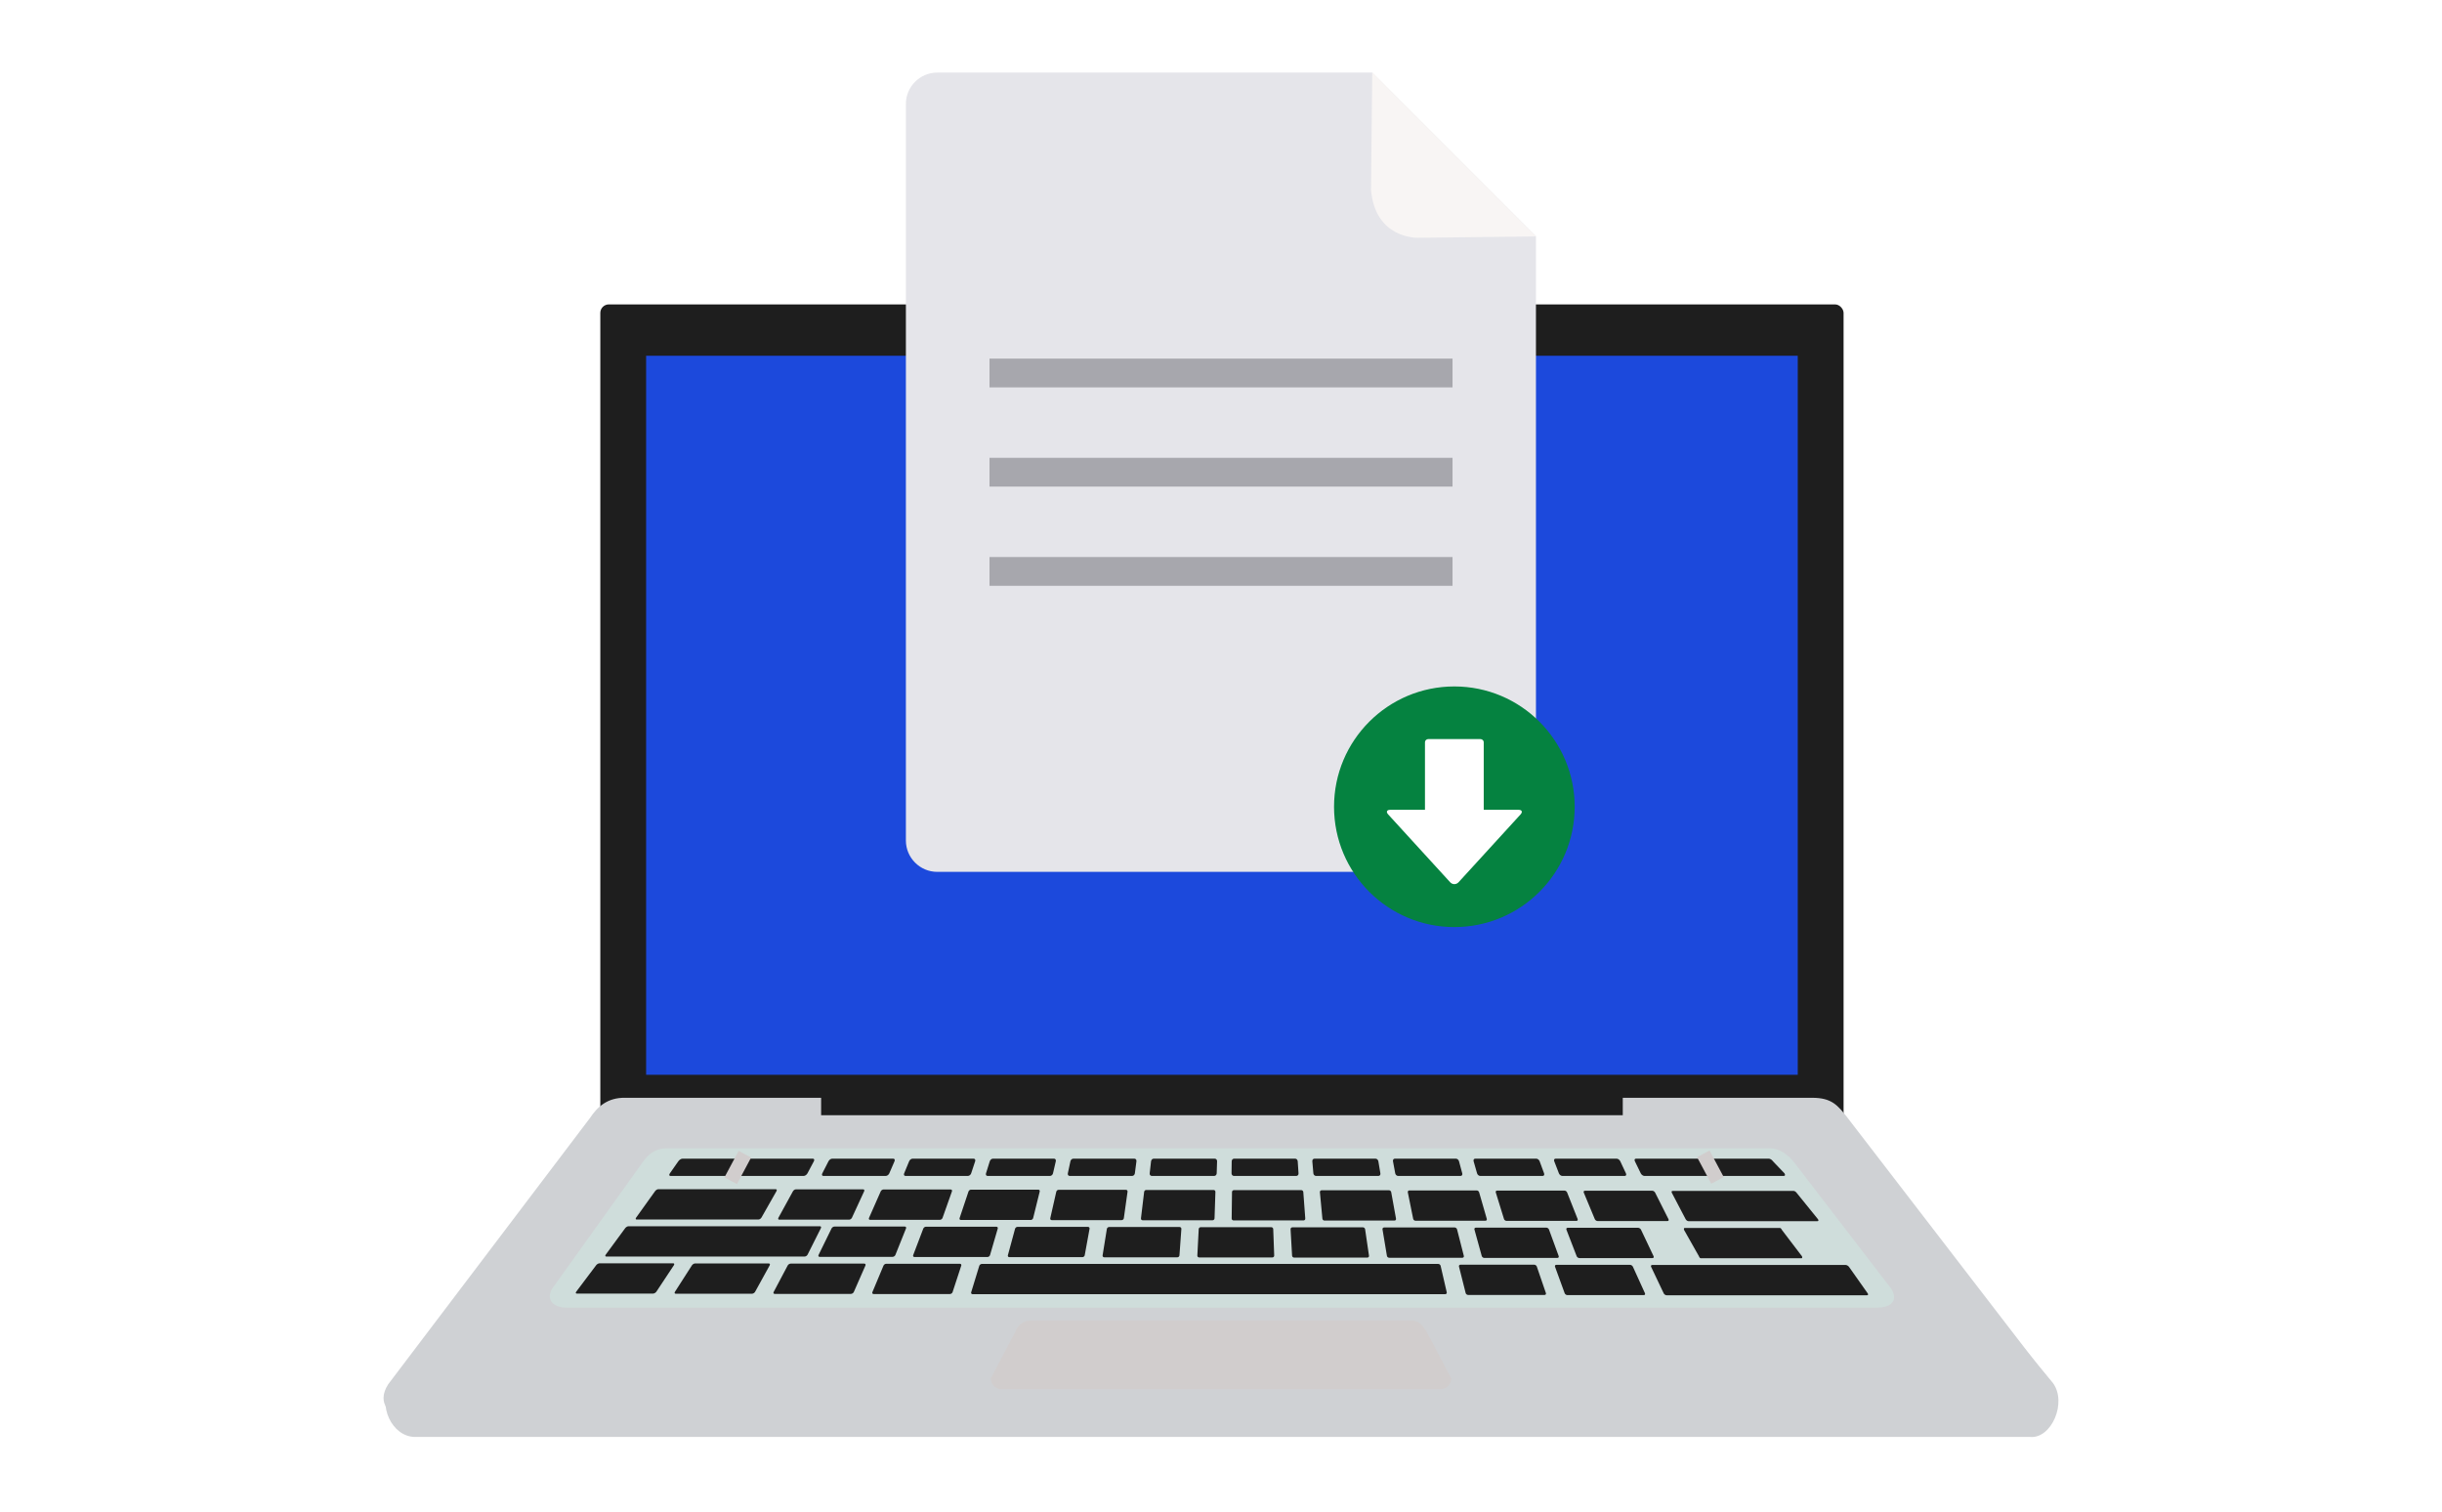 <svg viewBox="0 0 2005.79 1241.6" xmlns="http://www.w3.org/2000/svg">
  <defs>
    <style>
      .cls-1 {
        fill: #1c49dc;
      }

      .cls-2 {
        fill: #f8f5f4;
      }

      .cls-3 {
        fill: #fff;
      }

      .cls-4 {
        fill: #1e1e1e;
      }

      .cls-5 {
        fill: #cfd1d4;
      }

      .cls-6 {
        fill: #d1cdcd;
      }

      .cls-7 {
        fill: #cfdddb;
      }

      .cls-8 {
        fill: #a7a7ad;
      }

      .cls-9 {
        fill: #058240;
      }

      .cls-10 {
        fill: #e5e5ea;
      }
    </style>
  </defs>
  <g data-name="Слой 3" id="_Слой_3">
    <rect height="1241.6" width="2005.79" class="cls-3"></rect>
  </g>
  <g data-name="Слой 2" id="_Слой_2">
    <g>
      <g>
        <g>
          <g>
            <rect ry="7" rx="7" height="709.91" width="1021.18" y="250.04" x="493.08" class="cls-4"></rect>
            <rect height="590.63" width="945.91" y="292.22" x="530.71" class="cls-1"></rect>
          </g>
          <g>
            <g>
              <g>
                <g>
                  <path d="M1667.64,1180.34H340.92c-19.27-.18-30.73-26.37-20.54-42.19l166.02-204.66c5.82-8.82,14.18-16.82,29.09-16.46h974.68c16,0,20.92,6,29.09,16.46l166.93,202.48c11.82,16-1.09,45.83-18.55,44.37Z" class="cls-5"></path>
                  <path d="M1665.95,1165.06H339.23c-19.27-.18-30.55-12.18-20.37-28.01l165.84-218.85c5.82-8.82,14.19-16.82,29.09-16.46h974.67c16,0,20.92,6,29.09,16.46l167.11,217.21c11.09,16-1.27,31.09-18.73,29.64h0Z" class="cls-5"></path>
                </g>
                <path d="M1542.1,1074.14H465.01c-7.84,0-17.58-4.73-11.58-15.45l74.11-103.57c5.84-8.51,12.23-11.9,20.07-11.9h906.23c7.84,0,14.92,5.33,20.07,11.9l79.71,103.75c6.67,11.63-3.69,15.28-11.53,15.28h0Z" class="cls-7"></path>
              </g>
              <g>
                <g>
                  <path d="M660.16,965.93h-109.48c-1.07,0-1.27-.96-.46-2.12l6.94-9.93c.81-1.17,2.33-2.12,3.37-2.12h107.18c1.04,0,1.39.96.78,2.12l-5.27,9.93c-.62,1.17-2.01,2.12-3.07,2.12h0Z" class="cls-4"></path>
                  <path d="M727.6,965.93h-51.34c-1.07,0-1.45-.96-.85-2.12l5.09-9.93c.59-1.17,1.93-2.12,2.98-2.12h50.26c1.04,0,1.49.96.98,2.12l-4.28,9.93c-.5,1.17-1.79,2.12-2.85,2.12h0Z" class="cls-4"></path>
                  <path d="M795.04,965.93h-51.34c-1.07,0-1.54-.96-1.06-2.12l4.1-9.93c.48-1.17,1.73-2.12,2.77-2.12h50.26c1.04,0,1.58.96,1.2,2.12l-3.29,9.93c-.39,1.17-1.58,2.12-2.64,2.12h0Z" class="cls-4"></path>
                  <path d="M862.48,965.93h-51.34c-1.07,0-1.64-.96-1.27-2.12l3.1-9.93c.36-1.17,1.51-2.12,2.56-2.12h50.26c1.04,0,1.68.96,1.41,2.12l-2.3,9.93c-.27,1.17-1.37,2.12-2.43,2.12h0Z" class="cls-4"></path>
                  <path d="M929.92,965.93h-51.34c-1.07,0-1.74-.96-1.49-2.12l2.12-9.93c.25-1.17,1.3-2.12,2.35-2.12h50.26c1.04,0,1.77.96,1.62,2.12l-1.3,9.93c-.16,1.17-1.15,2.12-2.22,2.12h0Z" class="cls-4"></path>
                  <path d="M997.36,965.93h-51.34c-1.07,0-1.83-.96-1.7-2.12l1.12-9.93c.13-1.17,1.1-2.12,2.14-2.12h50.26c1.04,0,1.87.96,1.83,2.12l-.32,9.93c-.04,1.17-.94,2.12-2.01,2.12h0Z" class="cls-4"></path>
                  <path d="M1064.8,965.93h-51.34c-1.07,0-1.92-.96-1.91-2.12l.13-9.93c.02-1.17.88-2.12,1.92-2.12h50.26c1.04,0,1.96.96,2.04,2.12l.68,9.93c.08,1.17-.72,2.12-1.79,2.12h0Z" class="cls-4"></path>
                  <path d="M1132.23,965.93h-51.34c-1.07,0-2.03-.96-2.13-2.12l-.86-9.93c-.1-1.17.67-2.12,1.72-2.12h50.26c1.04,0,2.05.96,2.26,2.12l1.67,9.93c.2,1.17-.51,2.12-1.58,2.12Z" class="cls-4"></path>
                  <path d="M1199.67,965.93h-51.34c-1.07,0-2.12-.96-2.33-2.12l-1.85-9.93c-.21-1.17.46-2.12,1.51-2.12h50.26c1.04,0,2.16.96,2.46,2.12l2.67,9.93c.32,1.17-.3,2.12-1.37,2.12h0Z" class="cls-4"></path>
                  <path d="M1267.11,965.93h-51.34c-1.07,0-2.21-.96-2.55-2.12l-2.84-9.93c-.33-1.17.25-2.12,1.29-2.12h50.26c1.04,0,2.25.96,2.68,2.12l3.65,9.93c.43,1.17-.08,2.12-1.15,2.12Z" class="cls-4"></path>
                  <path d="M1334.55,965.93h-51.34c-1.07,0-2.31-.96-2.76-2.12l-3.84-9.93c-.45-1.17.04-2.12,1.08-2.12h50.26c1.04,0,2.34.96,2.89,2.12l4.65,9.93c.55,1.17.12,2.12-.94,2.12Z" class="cls-4"></path>
                  <path d="M1465.18,965.93h-114.53c-1.07,0-2.41-.96-2.97-2.12l-4.83-9.93c-.57-1.17-.18-2.12.87-2.12h109.22c1.04,0,2.53.96,3.3,2.12l9.48,9.93c.77,1.17.54,2.12-.53,2.12h0Z" class="cls-4"></path>
                </g>
                <g>
                  <path d="M622.97,1001.73h-100.07c-.85,0-1.01-.72-.38-1.59l15.55-21.71c.62-.87,1.8-1.59,2.61-1.59h96.5c.82,0,1.08.72.59,1.59l-12.34,21.71c-.5.87-1.61,1.59-2.44,1.59h0Z" class="cls-4"></path>
                  <path d="M697.48,1001.85h-57.39c-.86,0-1.18-.7-.72-1.55l11.94-21.78c.46-.85,1.52-1.55,2.36-1.55h55.33c.84,0,1.2.7.8,1.55l-10.05,21.78c-.4.85-1.43,1.55-2.3,1.55h.02Z" class="cls-4"></path>
                  <path d="M772.06,1001.98h-57.4c-.86,0-1.26-.7-.88-1.56l9.61-21.78c.37-.85,1.37-1.56,2.19-1.56h55.34c.84,0,1.27.7.97,1.56l-7.72,21.78c-.31.85-1.26,1.56-2.13,1.56h.02Z" class="cls-4"></path>
                  <path d="M846.66,1002.1h-57.41c-.86,0-1.34-.7-1.05-1.56l7.28-21.78c.29-.85,1.2-1.55,2.03-1.55h55.35c.84,0,1.35.7,1.13,1.55l-5.39,21.78c-.21.85-1.1,1.56-1.96,1.56h0Z" class="cls-4"></path>
                  <path d="M921.29,1002.23h-57.41c-.86,0-1.41-.7-1.22-1.55l4.94-21.78c.2-.85,1.03-1.56,1.87-1.56h55.36c.84,0,1.42.7,1.3,1.56l-3.05,21.78c-.12.85-.93,1.55-1.79,1.55h0Z" class="cls-4"></path>
                  <path d="M995.95,1002.35h-57.42c-.86,0-1.49-.7-1.38-1.55l2.61-21.78c.1-.85.86-1.55,1.7-1.55h55.38c.84,0,1.5.7,1.47,1.55l-.72,21.78c-.03.85-.76,1.55-1.63,1.55h0Z" class="cls-4"></path>
                  <path d="M1070.64,1002.48h-57.43c-.86,0-1.56-.7-1.55-1.55l.28-21.78c0-.85.71-1.55,1.53-1.55h55.39c.84,0,1.57.7,1.64,1.55l1.62,21.78c.06.85-.59,1.55-1.46,1.55h0Z" class="cls-4"></path>
                  <path d="M1145.35,1002.6h-57.45c-.86,0-1.64-.7-1.72-1.55l-2.05-21.78c-.08-.85.54-1.55,1.38-1.55h55.4c.84,0,1.64.7,1.79,1.55l3.95,21.78c.16.85-.43,1.55-1.29,1.55h0Z" class="cls-4"></path>
                  <path d="M1220.09,1002.73h-57.46c-.86,0-1.72-.7-1.89-1.55l-4.4-21.78c-.17-.85.37-1.55,1.21-1.55h55.41c.84,0,1.72.7,1.96,1.55l6.28,21.78c.25.85-.25,1.55-1.12,1.55h0Z" class="cls-4"></path>
                  <path d="M1294.85,1002.85h-57.47c-.86,0-1.79-.7-2.05-1.55l-6.73-21.78c-.26-.85.2-1.55,1.04-1.55h55.42c.84,0,1.79.7,2.13,1.55l8.62,21.78c.34.85-.08,1.55-.96,1.55h0Z" class="cls-4"></path>
                  <path d="M1369.65,1002.98h-57.48c-.86,0-1.87-.7-2.23-1.55l-9.06-21.78c-.35-.85.04-1.55.87-1.55h55.43c.84,0,1.87.7,2.3,1.55l10.96,21.78c.44.85.08,1.55-.78,1.55Z" class="cls-4"></path>
                  <path d="M1492.8,1003.11h-105.85c-.85,0-1.91-.72-2.38-1.59l-11.36-21.71c-.46-.87-.16-1.59.66-1.59h99.27c.82,0,1.96.72,2.55,1.59l17.57,21.71c.59.87.39,1.59-.46,1.59h0Z" class="cls-4"></path>
                </g>
                <g>
                  <path d="M536.4,1062.58h-62.62c-.92,0-1.12-.72-.46-1.59l16.34-21.71c.65-.87,1.91-1.59,2.81-1.59h60.47c.89,0,1.14.72.57,1.59l-14.37,21.71c-.59.87-1.81,1.59-2.73,1.59h0Z" class="cls-4"></path>
                  <path d="M617.61,1062.7h-62.54c-.94,0-1.26-.7-.71-1.55l13.97-21.78c.55-.85,1.74-1.56,2.65-1.56h60.41c.91,0,1.27.7.81,1.56l-12,21.78c-.47.85-1.64,1.55-2.57,1.55h0Z" class="cls-4"></path>
                  <path d="M698.88,1062.83h-62.55c-.94,0-1.34-.7-.88-1.55l11.53-21.78c.45-.85,1.56-1.55,2.47-1.55h60.42c.91,0,1.35.7.98,1.55l-9.56,21.78c-.38.85-1.46,1.55-2.4,1.55h0Z" class="cls-4"></path>
                  <path d="M780.19,1062.95h-62.57c-.94,0-1.42-.7-1.06-1.55l9.11-21.78c.35-.85,1.39-1.55,2.3-1.55h60.43c.91,0,1.43.7,1.15,1.55l-7.13,21.78c-.28.85-1.28,1.55-2.23,1.55h0Z" class="cls-4"></path>
                  <path d="M1186.98,1063.08h-388.05c-.94,0-1.5-.7-1.24-1.55l6.67-21.78c.26-.85,1.22-1.55,2.13-1.55h374.79c.91,0,1.81.7,2.01,1.55l5.03,21.78c.2.85-.41,1.55-1.35,1.55h0Z" class="cls-4"></path>
                  <path d="M1268.61,1063.71h-62.64c-.95,0-1.9-.7-2.11-1.55l-5.49-21.78c-.21-.85.35-1.55,1.26-1.55h60.49c.91,0,1.9.7,2.18,1.55l7.46,21.78c.3.85-.23,1.55-1.18,1.55h.02Z" class="cls-4"></path>
                  <path d="M1350.12,1063.84h-62.65c-.95,0-1.97-.7-2.29-1.55l-7.93-21.78c-.31-.85.19-1.56,1.1-1.56h60.51c.91,0,1.97.7,2.36,1.56l9.9,21.78c.39.85-.06,1.55-1,1.55h0Z" class="cls-4"></path>
                  <path d="M1533.52,1063.96h-164.57c-.92,0-2.02-.72-2.43-1.59l-10.32-21.71c-.41-.87-.02-1.59.86-1.59h158.95c.89,0,2.12.72,2.73,1.59l15.32,21.71c.62.87.38,1.59-.54,1.59h0Z" class="cls-4"></path>
                </g>
                <g>
                  <path d="M660.94,1032.15h-162.97c-.88,0-1.07-.72-.42-1.59l15.96-21.71c.64-.87,1.86-1.59,2.71-1.59h157.27c.85,0,1.19.72.75,1.59l-10.9,21.71c-.45.87-1.52,1.59-2.41,1.59h0Z" class="cls-4"></path>
                  <path d="M733.16,1032.4h-59.95c-.9,0-1.29-.7-.87-1.55l10.67-21.78c.42-.85,1.47-1.55,2.34-1.55h57.85c.87,0,1.31.7.97,1.55l-8.73,21.78c-.34.85-1.37,1.55-2.27,1.55h0Z" class="cls-4"></path>
                  <path d="M811.08,1032.53h-59.96c-.9,0-1.38-.7-1.05-1.55l8.28-21.78c.33-.85,1.3-1.55,2.17-1.55h57.87c.87,0,1.38.7,1.13,1.55l-6.35,21.78c-.25.85-1.2,1.55-2.1,1.55Z" class="cls-4"></path>
                  <path d="M889.03,1032.65h-59.97c-.9,0-1.45-.7-1.22-1.55l5.9-21.78c.23-.85,1.13-1.55,2.01-1.55h57.88c.87,0,1.46.7,1.3,1.55l-3.97,21.78c-.16.85-1.02,1.55-1.93,1.55h0Z" class="cls-4"></path>
                  <path d="M967.01,1032.78h-59.98c-.9,0-1.52-.7-1.39-1.56l3.51-21.78c.14-.85.97-1.56,1.83-1.56h57.89c.87,0,1.53.7,1.48,1.56l-1.58,21.78c-.07.85-.85,1.56-1.76,1.56Z" class="cls-4"></path>
                  <path d="M1045.01,1032.9h-59.99c-.9,0-1.61-.7-1.56-1.55l1.13-21.78c.05-.85.79-1.55,1.66-1.55h57.9c.87,0,1.61.7,1.64,1.55l.8,21.78c.03.85-.68,1.55-1.59,1.55Z" class="cls-4"></path>
                  <path d="M1123.04,1033.03h-60.01c-.9,0-1.68-.7-1.74-1.55l-1.25-21.78c-.05-.85.62-1.55,1.5-1.55h57.91c.87,0,1.69.7,1.81,1.55l3.19,21.78c.13.85-.51,1.55-1.41,1.55Z" class="cls-4"></path>
                  <path d="M1201.1,1033.15h-60.02c-.9,0-1.77-.7-1.9-1.55l-3.63-21.78c-.14-.85.46-1.56,1.33-1.56h57.92c.87,0,1.77.7,1.98,1.56l5.57,21.78c.22.85-.33,1.55-1.25,1.55h0Z" class="cls-4"></path>
                  <path d="M1279.19,1033.29h-60.03c-.9,0-1.84-.7-2.08-1.55l-6.02-21.78c-.23-.85.29-1.55,1.16-1.55h57.93c.87,0,1.84.7,2.15,1.55l7.95,21.78c.32.85-.17,1.55-1.07,1.55h0Z" class="cls-4"></path>
                  <path d="M1357.3,1033.41h-60.03c-.9,0-1.91-.7-2.25-1.55l-8.4-21.78c-.33-.85.12-1.55.99-1.55h57.94c.87,0,1.91.7,2.32,1.55l10.33,21.78c.41.85,0,1.55-.9,1.55h0Z" class="cls-4"></path>
                  <path d="M1396.92,1033.54c-.53,0-1.18-.72-1.44-1.59l-12.27-21.71c-.26-.87-.05-1.59.46-1.59h78.32c.51,0,1.23.72,1.58,1.59l16.53,21.71c.36.87.23,1.59-.3,1.59h-82.9.02Z" class="cls-4"></path>
                </g>
              </g>
            </g>
            <rect transform="translate(-525.36 1042.26) rotate(-61.92)" height="11.64" width="24.73" y="953.17" x="593.63" class="cls-6"></rect>
            <rect transform="translate(-285.86 773.83) rotate(-28.07)" height="24.73" width="11.63" y="946.31" x="1399.06" class="cls-6"></rect>
          </g>
          <rect height="23.28" width="658.45" y="892.78" x="674.45" class="cls-4"></rect>
        </g>
        <path d="M1183.29,1141.06h-360.77c-4.8,0-8.73-3.93-8.73-8.73l20.37-38.79c1.7-5.03,6.84-8.73,11.63-8.73h314.22c4.8,0,7.76,2.91,11.63,8.73l20.37,38.79c0,4.8-3.93,8.73-8.73,8.73Z" class="cls-6"></path>
      </g>
      <g>
        <g>
          <g>
            <path d="M1127.16,59.61h-357.34c-14.16,0-25.75,11.59-25.75,25.75v605.06c0,14.16,11.59,25.75,25.75,25.75h466.02c14.16,0,25.75-11.59,25.75-25.75V194.05l-134.43-134.43h0Z" class="cls-10"></path>
            <path d="M1164.59,195.32s-34.94,1.2-38.47-39.28l1-96.43,134.58,134.61-97.12,1.1h0Z" class="cls-2"></path>
          </g>
          <g>
            <rect height="23.64" width="380.31" y="376.06" x="812.75" class="cls-8"></rect>
            <g>
              <rect height="23.64" width="380.31" y="294.57" x="812.75" class="cls-8"></rect>
              <rect height="23.64" width="380.31" y="457.56" x="812.75" class="cls-8"></rect>
            </g>
          </g>
        </g>
        <g>
          <circle r="98.83" cy="662.69" cx="1194.57" class="cls-9"></circle>
          <path d="M1247.25,665.19h-28.55v-55.55c0-1.41-1.3-2.57-2.9-2.57h-42.47c-1.6,0-2.9,1.15-2.9,2.57v55.55h-28.55c-2.82,0-3.58,1.71-1.67,3.8l50.89,55.69c1.9,2.09,5.03,2.09,6.94,0l50.89-55.69c1.9-2.09,1.15-3.8-1.67-3.8Z" class="cls-3"></path>
        </g>
      </g>
    </g>
  </g>
</svg>